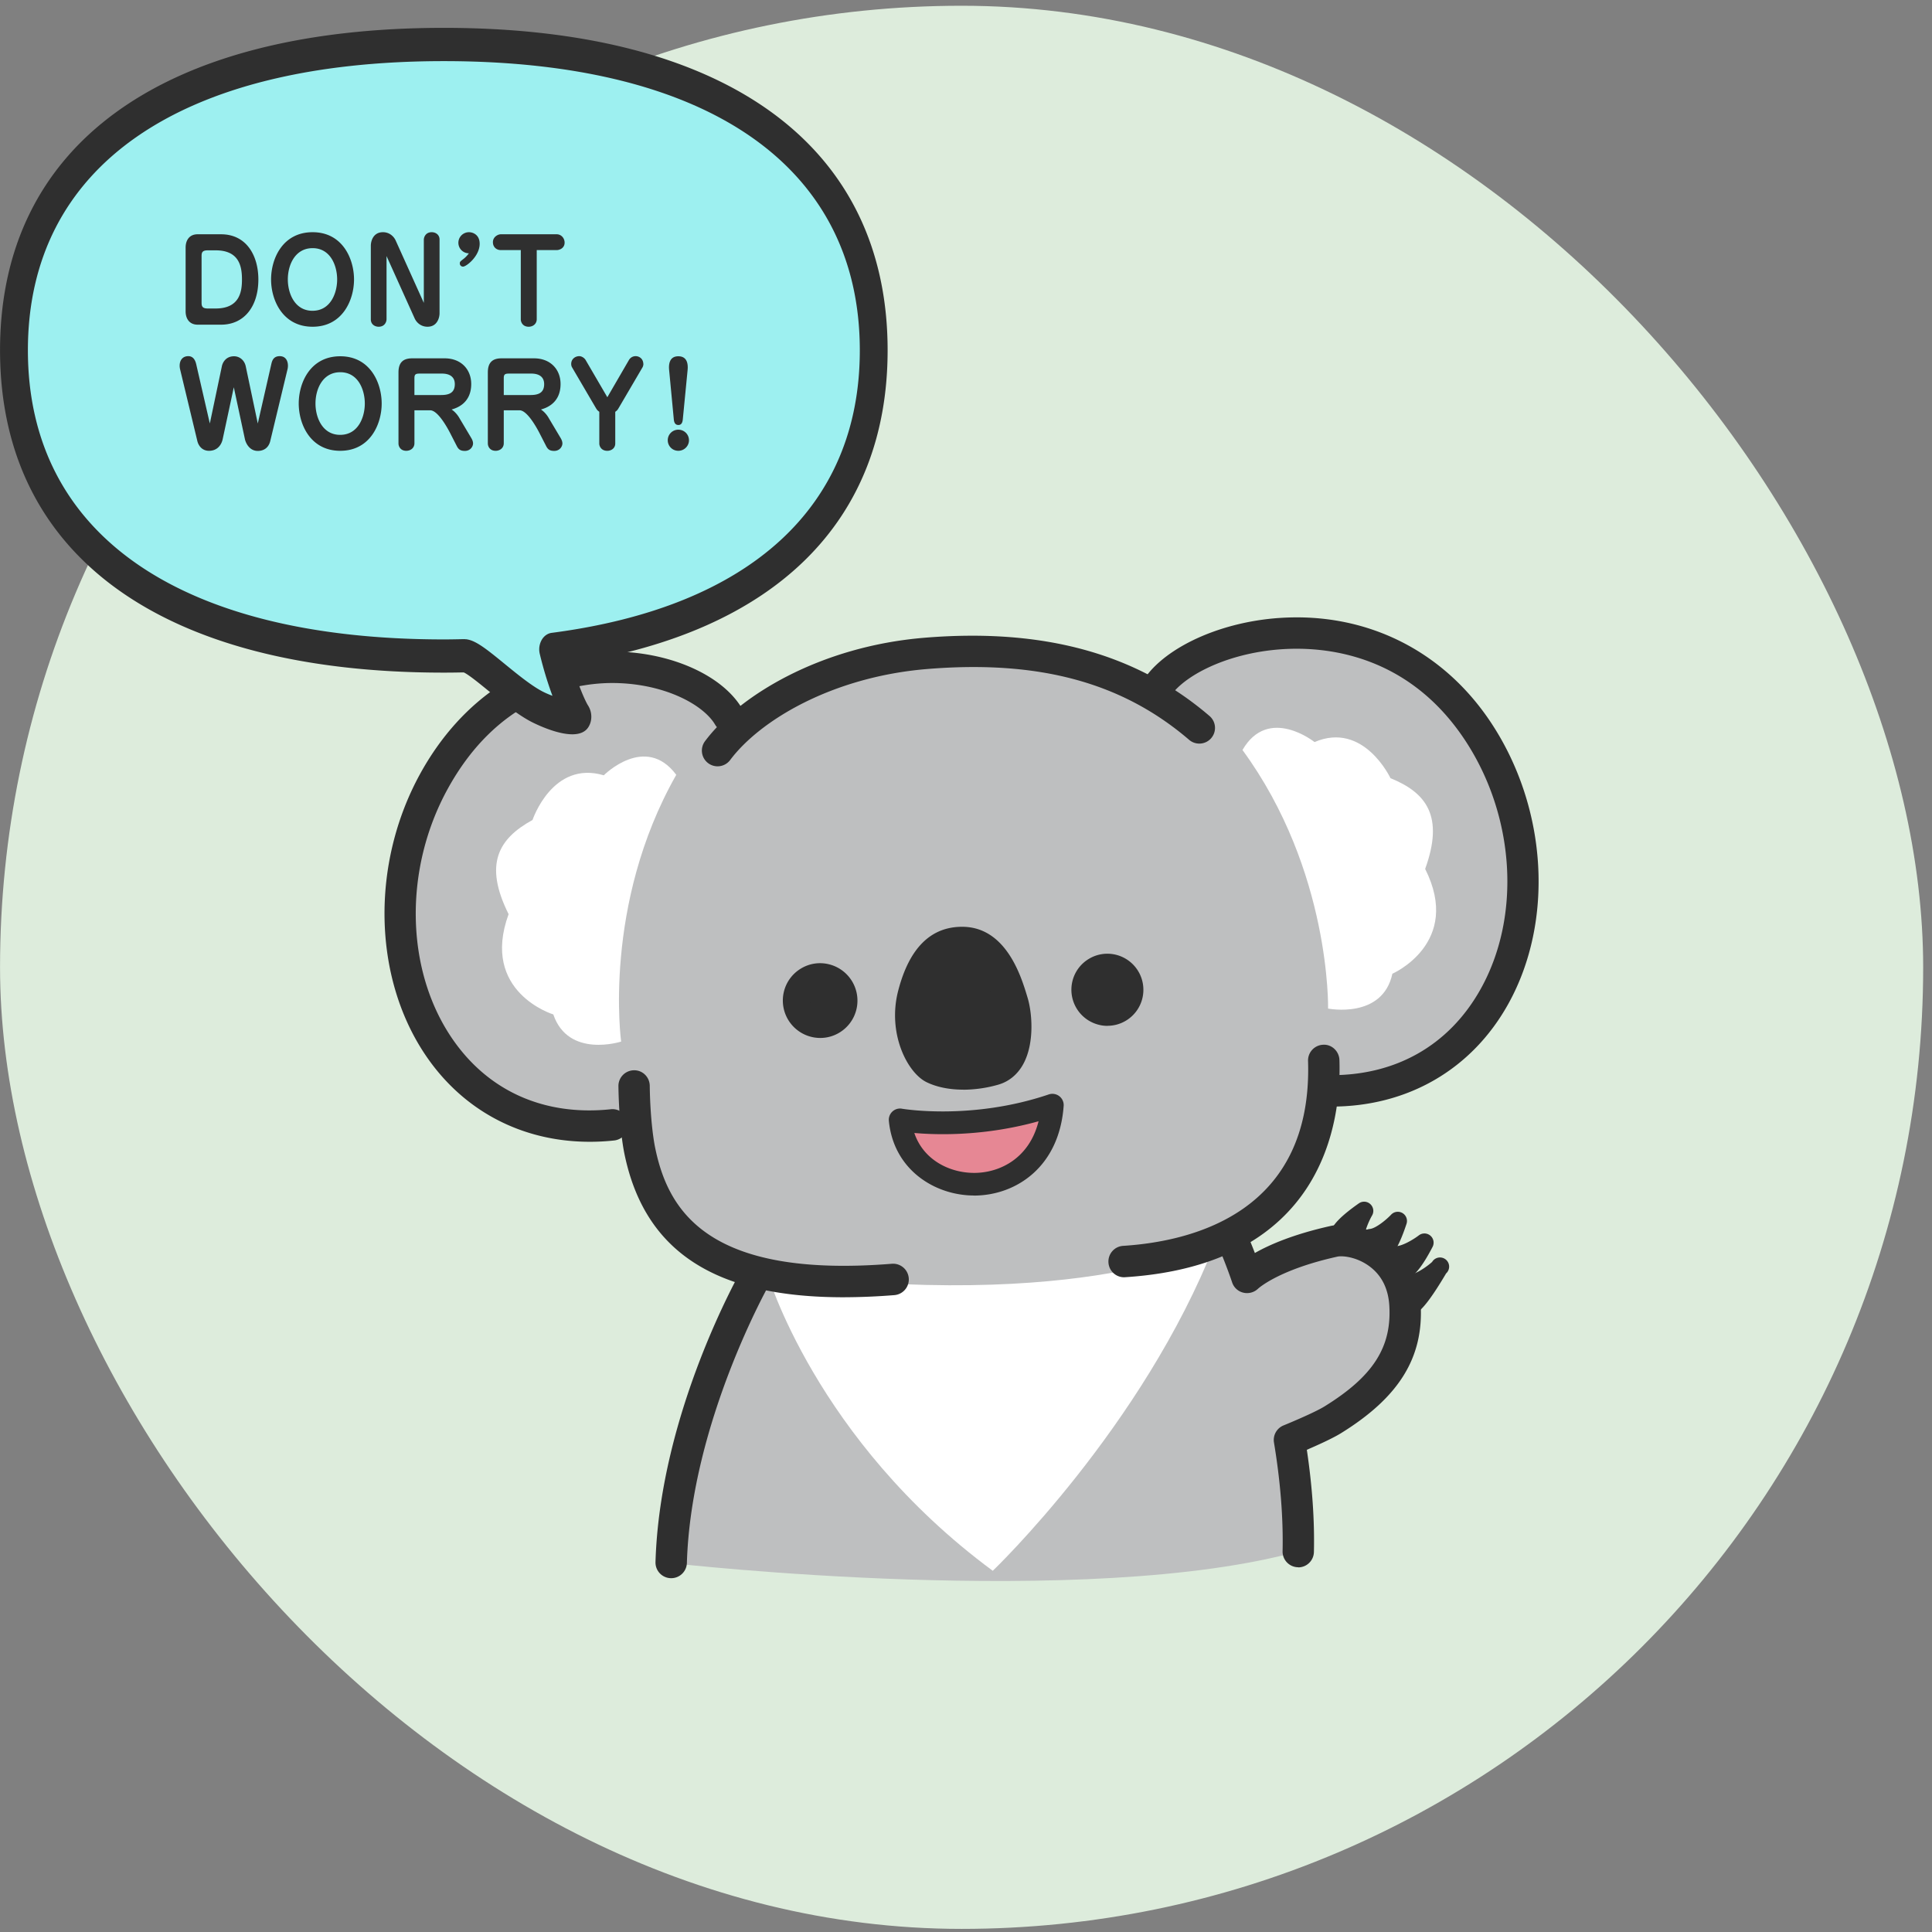 <svg fill="none" height="218" width="218" xmlns="http://www.w3.org/2000/svg"><rect width="100%" height="100%" fill="#808080" stroke="none"/><rect fill="#ddecdc" height="217" rx="108.5" width="217" x=".004" y=".649"/><path d="m146.77 174.975s-.778-21.805-7.261-35.306c0 0 9.597-4.152 10.113-16.612 0 0 17.637-.262 21.784-15.315 4.147-15.06-3.631-28.3-12.711-32.452-9.08-4.15-19.971-6.75-28.789 2.855 0 0-23.864-12.46-46.426 3.634 0 0-9.08-9.088-19.972-5.454-10.885 3.634-22.817 15.032-17.368 36.864 2.336 9.344 18.677 18.17 25.807 13.24 0 0 1.557 14.019 13.358 17.653 0 0-9.727 18.17-9.335 32.32 0 0 46.812 5.324 70.807-1.427z" fill="#bebfc0"/><path d="m140.982 144.936s2.136-3.241 9.556-4.875c2.108-.462 7.185 1.131 7.991 7.151 1.054 7.868-9.266 14.191-13.296 16.067z" fill="#bebfc0"/><g fill="#2f2f2f"><path d="m152.956 141.171c-.476 0-.91-.331-1.013-.82a2.528 2.528 0 0 1 -.055-.393 1.037 1.037 0 0 1 -.923.269 1.04 1.04 0 0 1 -.806-1.221c.158-.786 1.233-1.869 3.175-3.227.4-.276.931-.241 1.289.09s.441.861.2 1.275c-.428.745-.999 2.138-.862 2.786a1.033 1.033 0 0 1 -.792 1.228c-.076.013-.145.02-.213.02z"/><path d="m156.028 142.192c-.365 0-.723-.2-.909-.545a1.039 1.039 0 0 1 -.007-.965 4.111 4.111 0 0 1 -.393.062 1.045 1.045 0 0 1 -1.116-.952 1.036 1.036 0 0 1 .951-1.117c.654-.055 1.833-1 2.418-1.62a1.036 1.036 0 0 1 1.736 1.034c-.744 2.255-1.481 3.593-2.184 3.972a1.044 1.044 0 0 1 -.489.124z"/><path d="m158.515 144.323a1.04 1.04 0 0 1 -.978-.697 1.03 1.03 0 0 1 .144-.951 3.793 3.793 0 0 1 -.399 0 1.041 1.041 0 0 1 -.951-1.117c.041-.573.544-.987 1.116-.952.654.062 1.97-.69 2.652-1.214a1.036 1.036 0 0 1 1.55 1.297c-1.095 2.11-2.032 3.31-2.79 3.572a.968.968 0 0 1 -.337.055z"/><path d="m159.356 148.254a1.035 1.035 0 0 1 -.482-1.952c.089-.076.227-.221.386-.428-.069 0-.138.007-.207.007a1.032 1.032 0 0 1 -1.033-1.034c0-.572.461-1.034 1.033-1.034.654 0 1.908-.848 2.542-1.421a1.033 1.033 0 1 1 1.578 1.297c-1.578 2.668-2.722 4.178-3.411 4.475a1.103 1.103 0 0 1 -.413.083z"/></g><path d="m118.743 124.698c-.868 11.957-16.238 11.274-17.188 1.662 0 0 8.053 1.434 17.188-1.662z" fill="#e68794"/><path d="m108.637 106.48c3.658.062 4.974 4.985 5.484 6.62.51 1.641.889 6.633-2.012 7.454-2.907.82-5.387.503-6.73-.166-1.344-.669-3.197-4.227-2.191-8.116 1.006-3.896 2.673-5.834 5.449-5.792z" fill="#2f2f2f"/><path d="m108.684 122.953c-1.564 0-3.004-.289-4.154-.855-2.163-1.075-4.423-5.509-3.183-10.302 1.254-4.847 3.706-7.268 7.323-7.22 4.864.076 6.552 5.62 7.192 7.71l.076.255c.51 1.634.834 5.11-.468 7.509-.648 1.193-1.633 2-2.845 2.345a14.56 14.56 0 0 1 -3.941.565zm-.22-14.57c-.834 0-2.357.214-3.431 4.365-.786 3.041.668 5.592 1.219 5.951.717.351 2.68.779 5.346.027.159-.041.345-.138.537-.496.655-1.214.462-3.648.18-4.558l-.083-.276c-.413-1.358-1.523-4.979-3.617-5.013-.021.021-.089 0-.145 0zm-14.347 6.717a2.698 2.698 0 0 0 .616-3.763 2.693 2.693 0 0 0 -3.76-.616 2.698 2.698 0 0 0 -.616 3.763 2.693 2.693 0 0 0 3.76.616z" fill="#2f2f2f"/><path d="m92.553 117.119a4.223 4.223 0 0 1 -4.106-5.199 4.205 4.205 0 0 1 1.895-2.613 4.16 4.16 0 0 1 3.183-.504 4.224 4.224 0 0 1 3.113 5.082 4.204 4.204 0 0 1 -1.894 2.614 4.149 4.149 0 0 1 -2.19.62zm-.013-5.399c-.214 0-.428.062-.614.173a1.18 1.18 0 0 0 .344 2.151 1.183 1.183 0 0 0 1.42-.876 1.179 1.179 0 0 0 -.875-1.42 1.239 1.239 0 0 0 -.275-.035zm34.09 1.89a2.553 2.553 0 0 0 .249-3.6 2.548 2.548 0 0 0 -3.597-.249 2.553 2.553 0 0 0 -.249 3.599 2.548 2.548 0 0 0 3.597.25z" fill="#2f2f2f"/><path d="m124.965 115.754c-.317 0-.641-.034-.958-.117a4.074 4.074 0 0 1 -3.004-4.903 4.046 4.046 0 0 1 1.826-2.517 4.043 4.043 0 0 1 3.073-.49 4.073 4.073 0 0 1 3.003 4.903 4.045 4.045 0 0 1 -1.825 2.517c-.648.4-1.378.6-2.115.6zm-.014-5.103c-.186 0-.372.055-.537.152a1.04 1.04 0 0 0 .303 1.889 1.026 1.026 0 0 0 1.24-.765 1.04 1.04 0 0 0 -1.006-1.276zm-15.038 24.246c-4.388 0-9.073-2.869-9.617-8.413-.042-.4.11-.793.399-1.062.29-.269.696-.393 1.089-.317.076.013 7.867 1.33 16.554-1.614a1.279 1.279 0 0 1 1.192.2c.338.262.524.676.489 1.103-.502 6.896-5.373 10.047-9.975 10.109h-.131zm-6.744-7.055c1.04 3.089 4.037 4.503 6.744 4.503h.103c2.797-.034 6.118-1.62 7.172-5.827-6.035 1.683-11.34 1.559-14.013 1.324z" fill="#2f2f2f"/><path d="m86.537 143.557s5.45 18.888 25.483 33.686c0 0 16.92-16.164 25.09-36.995 0 0-14.784 7.985-50.573 3.309zm-16.444-26.031s-5.96 1.931-7.66-3.061c0 0-8.26-2.511-5.044-11.316-2.824-5.648-1.143-8.517 2.7-10.627 0 0 2.247-6.757 8.04-5.04 0 0 4.692-4.73 8.178-.055-8.35 14.701-6.221 30.092-6.221 30.092zm79.763-3.723s6.145 1.227 7.254-3.931c0 0 7.916-3.448 3.7-11.826 2.149-5.937.151-8.592-3.913-10.24 0 0-3.018-6.454-8.571-4.075 0 0-5.208-4.158-8.129.896 9.99 13.64 9.659 29.176 9.659 29.176z" fill="#fff"/><path d="m80.97 86.468a1.773 1.773 0 0 1 -1.42-2.834c3.824-5.11 12.966-10.702 24.774-11.674 13.427-1.104 23.946 1.786 32.165 8.84a1.77 1.77 0 0 1 -2.301 2.69c-7.571-6.496-16.968-9.034-29.575-8-10.706.883-18.876 5.793-22.224 10.268-.345.462-.882.71-1.42.71zm14.191 59.91c-14.522 0-22.417-5.199-24.69-16.122-.386-1.855-.648-4.807-.69-7.696a1.77 1.77 0 0 1 1.743-1.793c.986-.027 1.778.773 1.792 1.745.04 3.213.358 5.792.613 7.02 1.446 6.964 5.793 14.743 26.702 13.067a1.774 1.774 0 0 1 .283 3.538 74.219 74.219 0 0 1 -5.76.241zm31.677-2.255a1.766 1.766 0 0 1 -1.764-1.662 1.77 1.77 0 0 1 1.653-1.883c8.026-.51 21.405-3.903 20.868-20.866a1.775 1.775 0 0 1 1.715-1.827c.964-.056 1.791.737 1.826 1.717.22 6.895-1.702 23.079-24.188 24.514h-.117z" fill="#2f2f2f"/><path d="m66.55 128.835c-7.68 0-14.363-3.517-18.614-9.895-5.856-8.785-6.076-21.474-.558-31.569 4.74-8.668 12.545-13.715 21.404-13.846 6.532-.09 12.677 2.551 14.964 6.447.496.841.213 1.93-.627 2.427a1.773 1.773 0 0 1 -2.425-.627c-1.378-2.345-5.994-4.765-11.856-4.703-4.437.069-12.725 1.717-18.353 12.005-4.905 8.972-4.747 20.184.393 27.9 4.064 6.096 10.485 8.999 18.077 8.186a1.772 1.772 0 0 1 .379 3.523c-.944.104-1.867.152-2.784.152zm83.689-3.979c-.22 0-.448 0-.668-.007a1.765 1.765 0 0 1 -1.723-1.813c.028-.979.848-1.779 1.812-1.724 7.654.179 13.841-3.276 17.444-9.771 4.553-8.213 3.837-19.453-1.771-27.983-6.407-9.73-15.7-10.633-20.681-10.302-6.524.434-11.677 3.296-12.89 5.813a1.773 1.773 0 0 1 -2.363.827 1.776 1.776 0 0 1 -.826-2.365c1.949-4.04 8.611-7.33 15.845-7.806 9.768-.648 18.469 3.683 23.871 11.888 6.317 9.6 7.082 22.322 1.908 31.652-4.106 7.399-11.353 11.598-19.958 11.598zm-74.505 53.221h-.055a1.771 1.771 0 0 1 -1.715-1.827c.502-16.819 9.5-32.63 9.879-33.299a1.768 1.768 0 0 1 2.418-.648 1.78 1.78 0 0 1 .654 2.42c-.09.159-8.928 15.729-9.41 31.637a1.768 1.768 0 0 1 -1.77 1.717zm70.759-1.234h-.041a1.772 1.772 0 0 1 -1.729-1.814c.082-3.723-.241-7.854-.972-12.26a1.77 1.77 0 0 1 1.082-1.931c.93-.379 3.576-1.497 4.623-2.145 5.477-3.386 7.592-6.682 7.309-11.371-.117-1.91-.854-3.386-2.191-4.399-1.488-1.124-3.134-1.248-3.658-1.131-6.648 1.469-8.942 3.599-8.963 3.62a1.796 1.796 0 0 1 -1.66.448 1.757 1.757 0 0 1 -1.261-1.151c-.558-1.669-1.336-3.538-1.343-3.558a1.77 1.77 0 0 1 .951-2.317 1.765 1.765 0 0 1 2.314.951c.021.049.297.711.641 1.6 1.647-.938 4.368-2.124 8.563-3.055 1.571-.344 4.292.055 6.552 1.766 1.516 1.144 3.362 3.289 3.589 7.013.365 6.033-2.404 10.536-8.983 14.605-.958.593-2.659 1.358-3.858 1.875.613 4.11.882 7.985.799 11.537a1.772 1.772 0 0 1 -1.771 1.731z" fill="#2f2f2f"/><path d="m98.584 39.52c0-21.919-17.703-34.504-48.504-34.504s-48.504 12.585-48.504 34.504 17.703 34.504 48.504 34.504c.73 0 1.446-.015 2.163-.03h-.006.27c1.415.24 5.358 4.39 8.232 5.806 1.855.914 4.78 1.573 4.39.951-.717-1.124-2.025-4.547-2.705-7.491 23.136-3.019 36.166-14.945 36.166-33.74z" fill="#9df0f0"/><path d="m64.575 82.856c-1.604 0-3.647-.93-4.44-1.319-1.597-.786-3.39-2.254-4.974-3.55-.981-.802-2.308-1.888-2.83-2.113h-.17a95.01 95.01 0 0 1 -2.081.023c-31.827.007-50.076-13.252-50.076-36.377s18.25-36.377 50.076-36.377 50.076 13.26 50.076 36.377c0 19.274-12.647 31.77-35.663 35.335.66 2.165 1.472 4.143 1.874 4.772.472.757.472 1.73.013 2.435-.377.584-1.044.794-1.811.794zm-12.074-10.727c.075 0 .15 0 .226.022 1.02.172 2.201 1.109 4.214 2.757 1.459 1.19 3.106 2.54 4.395 3.176.315.157.66.3 1 .427a41.575 41.575 0 0 1 -1.433-4.742 2.166 2.166 0 0 1 .213-1.55c.258-.457.673-.75 1.132-.81 22.42-2.921 34.77-14.248 34.77-31.882 0-20.742-17.105-32.63-46.932-32.63s-46.938 11.887-46.938 32.623 17.105 32.63 46.932 32.63c.723 0 1.427-.015 2.138-.03h.289l-.006.008z" fill="#2f2f2f"/><path d="m22.305 26.434c-.958 0-1.36.7-1.36 1.502v7.197c0 .79.402 1.502 1.36 1.502h2.64c2.628 0 4.208-2.084 4.208-5.1 0-2.719-1.36-5.1-4.207-5.1h-2.641zm1.126 8.375c-.66 0-.686-.31-.686-.711v-5.14c0-.4.013-.711.686-.711h.906c2.719 0 2.965 1.915 2.965 3.3 0 1.295-.22 3.262-2.965 3.262zm11.842 2.059c3.366 0 4.673-3.003 4.673-5.334 0-2.342-1.307-5.333-4.673-5.333-3.379 0-4.686 2.978-4.686 5.334 0 2.33 1.307 5.333 4.686 5.333zm0-8.867c2.02 0 2.77 1.98 2.77 3.534 0 1.501-.725 3.533-2.783 3.533-2.006 0-2.783-1.967-2.783-3.533 0-1.683.841-3.534 2.796-3.534zm11.513 7.922c.195.44.686.945 1.45.945 1.178 0 1.36-1.152 1.36-1.502v-8.336c0-.57-.467-.829-.88-.829-.687 0-.894.557-.894.855v7.12l-3.172-7.03c-.194-.44-.686-.945-1.436-.945-1.191 0-1.372 1.152-1.372 1.502v8.336c0 .57.465.829.88.829.686 0 .893-.544.893-.855v-7.12zm6.12-7.34c-.103.155-.362.44-.543.583-.427.336-.48.362-.48.556 0 .22.17.363.363.363.376 0 1.877-1.178 1.877-2.576 0-1.023-.763-1.308-1.203-1.308a1.191 1.191 0 0 0 -.013 2.382zm7.657-.362h2.239c.362 0 .906-.233.906-.842 0-.492-.362-.945-.906-.945h-6.278c-.35 0-.906.298-.906.893 0 .531.375.894.906.894h2.24v7.818c0 .311.22.829.892.829.453 0 .907-.298.907-.855zm-31.476 19.566-1.36-6.46c-.142-.66-.672-1.126-1.32-1.126-.945 0-1.294.738-1.372 1.126l-1.359 6.46-1.54-6.706c-.143-.595-.44-.893-.893-.893-.622 0-.971.453-.971 1.075 0 .116.013.233.038.362l1.955 8.13c.104.453.48 1.113 1.32 1.113.933 0 1.399-.66 1.54-1.308l1.257-5.864 1.255 5.864c.078.363.466 1.32 1.45 1.32.181 0 1.14 0 1.411-1.126l1.955-8.129a1.88 1.88 0 0 0 .038-.35c0-.543-.245-1.087-.931-1.087-.738 0-.868.57-.945.893zm9.307 3.08c3.366 0 4.673-3.002 4.673-5.332 0-2.343-1.307-5.334-4.673-5.334-3.378 0-4.686 2.978-4.686 5.334 0 2.33 1.308 5.333 4.686 5.333zm0-8.866c2.02 0 2.77 1.98 2.77 3.534 0 1.501-.724 3.533-2.783 3.533-2.006 0-2.783-1.967-2.783-3.533 0-1.683.842-3.534 2.796-3.534zm8.368 4.297h1.787c.802 0 1.812 1.735 2.24 2.563l.763 1.489c.207.401.453.53.906.53.608 0 .919-.491.919-.84 0-.273-.142-.518-.22-.648l-1.333-2.24c-.078-.142-.389-.634-.868-.944.492-.143 2.214-.648 2.214-2.874 0-1.67-1.165-2.9-2.99-2.9h-3.677c-1.1 0-1.54.557-1.54 1.593v8.012c0 .324.22.829.88.829.466 0 .92-.298.92-.855v-3.715zm0-1.721v-1.917c0-.453.181-.505.622-.505h2.485c.777 0 1.45.298 1.45 1.19 0 1.01-.686 1.23-1.554 1.23h-3.003zm10.081 1.721h1.787c.803 0 1.812 1.735 2.24 2.563l.763 1.489c.207.401.453.53.906.53.609 0 .92-.491.92-.84 0-.273-.143-.518-.22-.648l-1.334-2.24c-.078-.142-.388-.634-.867-.944.492-.143 2.213-.648 2.213-2.874 0-1.67-1.165-2.9-2.99-2.9h-3.676c-1.1 0-1.54.557-1.54 1.593v8.012c0 .324.22.829.88.829.465 0 .918-.298.918-.855zm0-1.721v-1.917c0-.453.182-.505.622-.505h2.485c.777 0 1.45.298 1.45 1.19 0 1.01-.686 1.23-1.553 1.23h-3.004zm12.58 1.89c.259-.182.272-.233.53-.674l2.564-4.375a.921.921 0 0 0 .078-.285c0-.233-.052-.466-.22-.66a.877.877 0 0 0 -.66-.285.866.866 0 0 0 -.751.44l-2.434 4.194-2.447-4.194c-.103-.18-.388-.44-.725-.44-.44 0-.906.311-.906.88 0 .156.04.272.078.35l2.563 4.375c.259.44.272.48.53.674v3.572c0 .311.22.829.907.829.414 0 .893-.26.893-.829zm8.163-4.712c.077-.777-.104-1.554-1.049-1.554-1.01 0-1.1.92-1.035 1.554l.53 5.592c.04.388.195.608.518.608.31 0 .453-.233.492-.608zm-1.049 6.73c-.647 0-1.19.519-1.19 1.192 0 .66.53 1.19 1.19 1.19s1.204-.53 1.204-1.19a1.19 1.19 0 0 0 -1.204-1.191z" fill="#2f2f2f"/></svg>